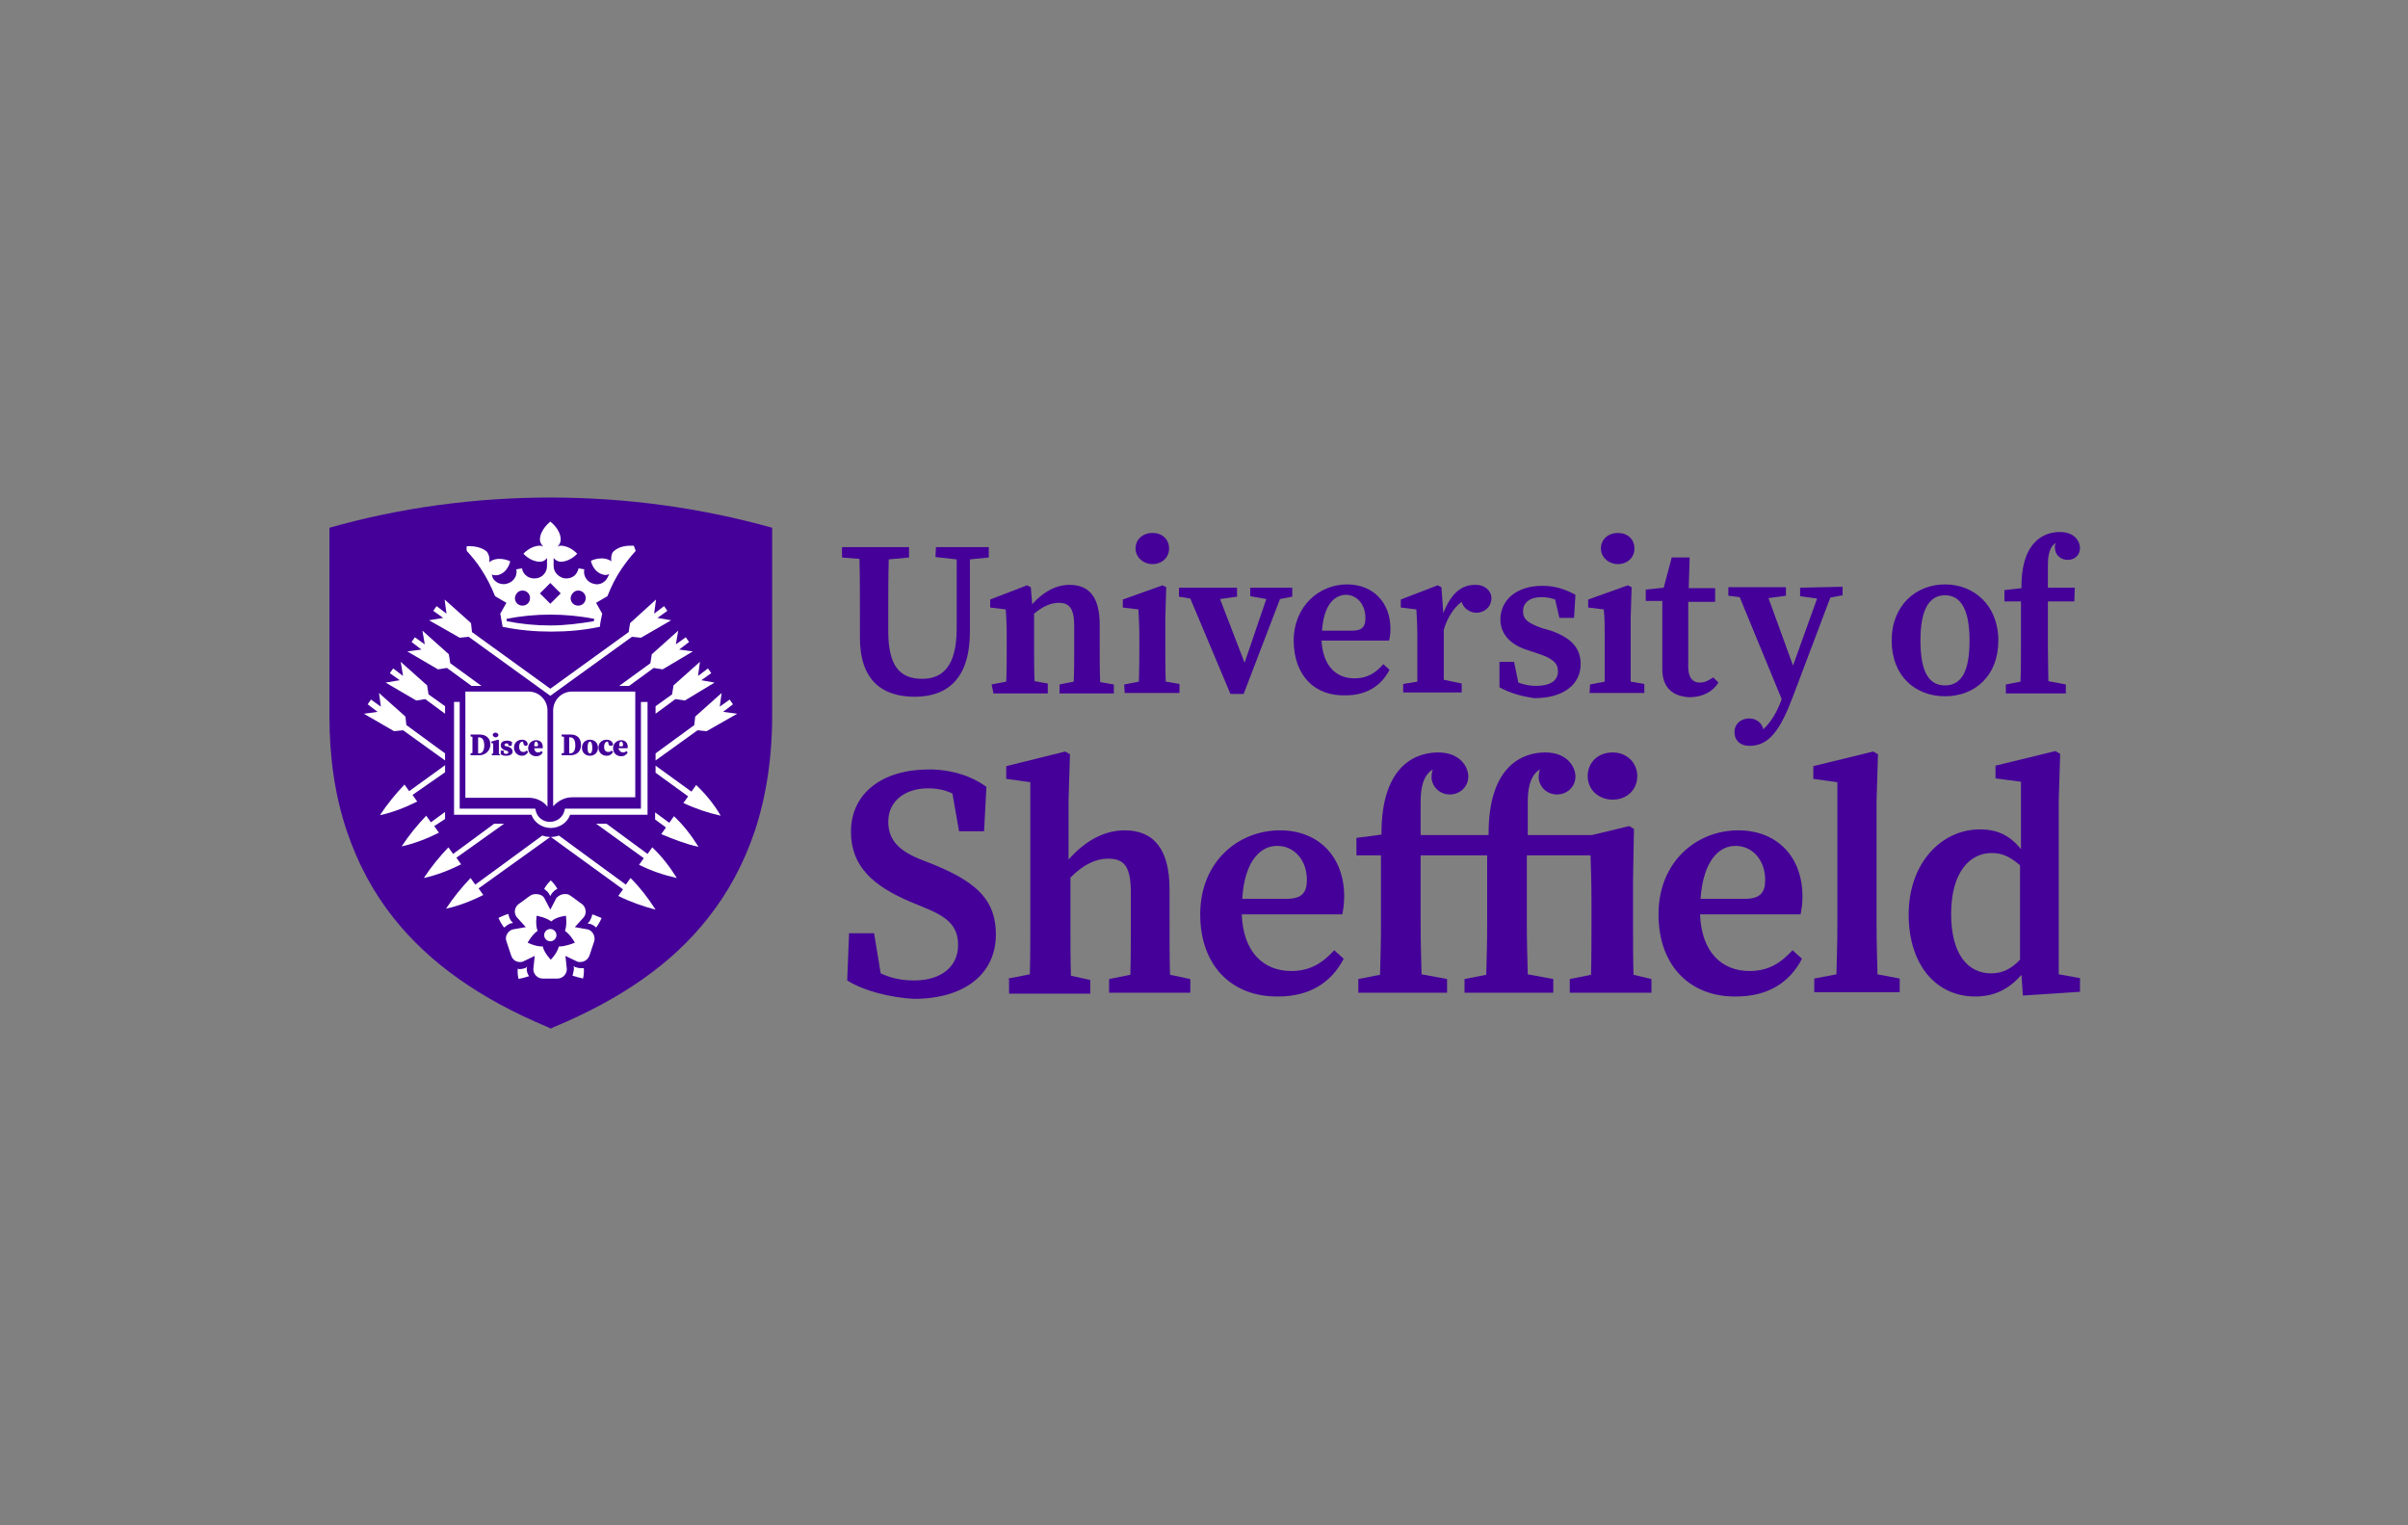 <?xml version="1.0" encoding="utf-8"?>
<!-- Generator: Adobe Illustrator 22.1.0, SVG Export Plug-In . SVG Version: 6.00 Build 0)  -->
<svg version="1.1" id="Layer_1" xmlns="http://www.w3.org/2000/svg" xmlns:xlink="http://www.w3.org/1999/xlink" x="0px" y="0px"
	 viewBox="0 0 510.2 323.1" style="enable-background:new 0 0 510.2 323.1;" xml:space="preserve">
<rect x="0" y="0" width="510.2" height="323.1" fill="#808080" stroke="none"/>
<style type="text/css">
	.st0{fill:#440099;}
	.st1{fill:#FFFFFF;}
</style>
<path class="st0" d="M116.6,105.4c-16.2,0-32,2.2-46.8,6.4v39.9c0,8.9,1.2,17,3.7,24.4c2.3,6.8,5.6,13,10,18.5
	c7.5,9.4,18.2,17,32.6,23l0.6,0.3l0.6-0.3c14.4-6,25.1-13.5,32.6-23c4.4-5.5,7.7-11.7,10-18.5c2.4-7.2,3.7-15.5,3.7-24.4v-39.9
	C148.6,107.6,132.8,105.4,116.6,105.4z"/>
<path class="st1" d="M94.3,173.5v-1.5l-3,2.2l-1-1.4l0,0c-1.9,2-3.7,4.2-5.2,6.5l0,0l0,0c2.7-0.6,5.3-1.6,7.9-2.9l0,0l-1-1.4
	L94.3,173.5L94.3,173.5z"/>
<polygon class="st1" points="143.9,137.6 146,136 145.3,135 143.2,136.5 143.7,133.6 138.1,138.6 137.8,140.5 131.2,145.3 
	133.3,145.3 138.5,141.5 140.4,141.8 146.8,138 "/>
<path class="st1" d="M116.6,177.3L116.6,177.3c-0.6,0-1.1-0.1-1.7-0.3l-14.2,10.4l-1-1.4l0,0c-1.9,2-3.7,4.2-5.2,6.5l0,0l0,0
	c2.7-0.6,5.3-1.6,7.9-2.9l0,0l-1-1.4L116.6,177.3L116.6,177.3z"/>
<polygon class="st1" points="153.2,150.8 155.3,149.2 154.6,148.2 152.5,149.7 152.9,146.8 147.3,151.8 147.1,153.6 138.9,159.6 
	138.9,161.1 147.8,154.7 149.7,154.9 156.2,151.2 "/>
<path class="st1" d="M106.8,174.5h-2.1l-8.7,6.4l-1-1.4l0,0c-1.9,2-3.7,4.2-5.2,6.5l0,0l0,0c2.7-0.6,5.3-1.6,7.9-2.9l0,0l-1-1.4
	L106.8,174.5L106.8,174.5z"/>
<polygon class="st1" points="148.6,144.1 150.7,142.6 150,141.6 147.9,143.2 148.3,140.2 142.7,145.2 142.4,147.1 138.9,149.6 
	138.9,151.2 143.1,148.1 145.1,148.4 151.4,144.6 "/>
<path class="st1" d="M134.3,115.6c0,0-0.3,0-0.6,0l0,0c-0.9,0-2.5,0.1-3.7,1.2c-0.4,0.4-0.5,1-0.5,1.5l0,0c0,0,0,0.1,0,0.2v0.1l0,0
	c0,0.1,0,0.1,0,0.1l0,0c0,0.1,0,0.2,0.1,0.3c-0.2-0.2-0.3-0.3-0.6-0.4c-1.8-0.8-3.8,0.2-3.8,0.2s0.4,2.3,2.5,2.9
	c0.5,0.2,1,0.1,1.4-0.1l-0.4,0.8c-0.5,1-1.7,1.6-2.8,1.3c-1.5-0.3-2.4-1.7-2.1-3.1l-0.6-0.1l-0.6-0.1c-0.2,0.7-0.5,1.3-1.1,1.7
	s-1.3,0.5-2,0.4c-1.2-0.3-2.2-1.3-2.2-2.6v-1.7c0.3,0.4,0.9,0.8,1.5,0.8c2,0,3.5-1.7,3.5-1.7s-1.5-1.7-3.5-1.7
	c-0.3,0-0.4,0.1-0.7,0.2c0.4-0.3,0.7-0.9,0.7-1.5c0-2.2-2.2-3.8-2.2-3.8s-2.2,1.7-2.2,3.8c0,0.6,0.3,1,0.7,1.5
	c-0.2-0.1-0.4-0.2-0.7-0.2c-2,0-3.5,1.7-3.5,1.7s1.5,1.7,3.5,1.7c0.7,0,1.1-0.3,1.5-0.8v1.7c0,1.3-0.9,2.4-2.2,2.6
	c-0.7,0.1-1.4,0-2-0.4s-1-1-1.1-1.7l-0.6,0.1l-0.6,0.1c0.3,1.5-0.7,2.8-2.2,3.1c-1.1,0.2-2.3-0.3-2.8-1.3l-0.2-0.7
	c0.4,0.2,1,0.2,1.4,0.1c2.1-0.6,2.5-2.9,2.5-2.9s-2-1-3.8-0.2c-0.3,0.1-0.4,0.3-0.6,0.4c0-0.1,0-0.2,0-0.3l0,0c0-0.1,0-0.1,0-0.1
	l0,0v-0.1c0-0.1,0-0.1,0-0.2l0,0c0-0.5-0.2-1-0.5-1.5c-1.1-1-2.8-1.2-3.7-1.2l0,0c-0.3,0-0.6,0-0.6,0s-0.1,0.4,0,1
	c1,1.1,2.1,2.4,3,3.8c1.2,1.8,2.2,3.8,3,5.8l2.4,1.4l-1.3,2.3c0.2,1,0.3,1.8,0.5,2.8l0,0c0,0,0,0,0.1,0l0,0l0,0
	c3.3,0.7,6.8,1,10.2,1l0,0l0,0l0,0l0,0c3.5,0,6.9-0.3,10.2-1l0,0l0,0c0,0,0,0,0.1,0l0,0c0.1-1,0.3-1.9,0.5-2.8l-1.3-2.3l2.4-1.4
	c0.8-2,1.7-3.9,3-5.8c0.9-1.3,1.8-2.5,3-3.8C134.4,116,134.3,115.6,134.3,115.6L134.3,115.6z M122.5,125.1c0.9,0,1.6,0.7,1.6,1.6
	s-0.7,1.6-1.6,1.6s-1.6-0.7-1.6-1.6C121,125.8,121.7,125.1,122.5,125.1z M116.6,123.5l2.2,2.2l-2.2,2.2l-2.2-2.2L116.6,123.5z
	 M110.7,125.1c0.9,0,1.6,0.7,1.6,1.6s-0.7,1.6-1.6,1.6s-1.6-0.7-1.6-1.6C109.2,125.8,109.8,125.1,110.7,125.1z M125.8,131.6
	c-3,0.5-6.1,0.9-9.2,0.9c-3.1,0-6.2-0.3-9.2-0.9c0-0.2-0.1-0.3-0.1-0.5c3.1-0.6,6.1-0.9,9.3-0.9c3.1,0,6.3,0.3,9.3,0.9
	C125.9,131.2,125.9,131.4,125.8,131.6L125.8,131.6z"/>
<polygon class="st1" points="116.6,147.4 99.3,134.9 97.4,135.1 90.9,131.4 93.9,130.9 91.8,129.4 92.5,128.4 94.6,130 94.2,127 
	99.8,132 100,133.9 116.6,145.9 133.2,133.9 133.5,132 139,127 138.6,130 140.7,128.4 141.4,129.4 139.3,130.9 142.2,131.4 
	135.8,135.1 133.9,134.9 "/>
<path class="st1" d="M135.8,148.7v22.6h-16.1l-0.1,0.4c-0.3,1.4-1.6,2.4-3.1,2.4s-2.7-1-3-2.4l-0.1-0.4H97.4v-22.6h-1.2v23.9h16.4
	c0.6,1.7,2.3,2.8,4.1,2.8c1.8,0,3.5-1.1,4.1-2.8h16.4v-23.9C137,148.7,135.8,148.7,135.8,148.7z"/>
<path class="st1" d="M148,179.4c-1.5-2.4-3.1-4.5-5.2-6.5l0,0l-1,1.4l-3-2.2v1.5l2.3,1.7l-1,1.4l0,0
	C142.7,177.8,145.3,178.8,148,179.4L148,179.4L148,179.4L148,179.4z"/>
<polygon class="st1" points="99.9,145.3 102,145.3 95.4,140.5 95.1,138.6 89.5,133.6 90,136.5 87.9,135 87.2,136 89.3,137.6 
	86.3,138 92.8,141.8 94.7,141.5 "/>
<polygon class="st1" points="94.3,149.6 90.8,147.1 90.5,145.2 84.9,140.2 85.4,143.2 83.3,141.6 82.6,142.6 84.7,144.1 81.7,144.6 
	88.2,148.4 90.1,148.1 94.3,151.2 "/>
<path class="st1" d="M143.4,186c-1.5-2.4-3.1-4.5-5.2-6.5l0,0l-1,1.4l-8.7-6.4h-2.2l10.1,7.3l-1,1.4l0,0
	C138,184.5,140.7,185.4,143.4,186L143.4,186L143.4,186L143.4,186z"/>
<polygon class="st1" points="94.3,159.6 86.1,153.6 85.9,151.8 80.3,146.8 80.7,149.7 78.6,148.2 77.9,149.2 80,150.8 77.1,151.2 
	83.5,154.9 85.4,154.7 94.3,161.1 "/>
<path class="st1" d="M133.6,186L133.6,186l-1,1.4L118.4,177c-0.5,0.2-1.1,0.3-1.7,0.3l0,0l15.3,11.1l-1,1.4l0,0
	c2.4,1.2,5.2,2.2,7.9,2.9l0,0l0,0C137.3,190.2,135.6,188,133.6,186L133.6,186z"/>
<path class="st1" d="M94.3,163.6v-1.5l-7.6,5.5l-1-1.4l0,0c-1.9,2-3.7,4.2-5.2,6.5l0,0l0,0c2.7-0.6,5.3-1.6,7.9-2.9l0,0l-1-1.4
	L94.3,163.6L94.3,163.6z"/>
<path class="st1" d="M152.7,172.8c-1.4-2.4-3.1-4.5-5.2-6.5l0,0l-1,1.4l-7.6-5.5v1.5l6.9,5l-1,1.4l0,0
	C147.3,171.3,150,172.2,152.7,172.8L152.7,172.8L152.7,172.8L152.7,172.8z"/>
<path class="st1" d="M124.9,202.4c0.2-0.6,0.8-2.4,1-3c0.3-1-0.3-2.2-1.3-2.5l-2.8-0.5l1.9-2.1c0.7-0.9,0.4-2.2-0.4-2.8
	c-0.5-0.3-2-1.5-2.5-1.8c-0.3-0.3-0.8-0.3-1.2-0.3c-0.6,0-1.2,0.3-1.7,0.8l-1.3,2.5l-1.3-2.5c-0.3-0.5-1-0.8-1.7-0.8
	c-0.4,0-0.9,0.1-1.2,0.3c-0.5,0.3-2,1.5-2.5,1.8c-0.9,0.7-1.1,1.9-0.4,2.8l1.9,2.1l-2.8,0.5c-1,0.3-1.7,1.5-1.3,2.5
	c0.2,0.6,0.8,2.4,1,3c0.3,0.9,1,1.4,1.9,1.4c0.2,0,0.4,0,0.6-0.1l2.5-1.2l-0.3,2.8c0,1.1,0.9,2,2,2h3.1c1.1,0,2-0.9,2-2l-0.3-2.8
	l2.5,1.2c0.2,0.1,0.4,0.1,0.6,0.1C123.9,203.8,124.6,203.2,124.9,202.4L124.9,202.4z M118.6,200.5c-0.1,0-0.2,0-0.2,0
	c-0.3,1.4-1.7,2.8-1.7,2.8s-1.4-1.4-1.7-2.8c-0.1,0-0.2,0-0.2,0c-1.4,0-3-0.8-3-0.8s0.9-1.7,2.1-2.5c-0.5-1.3-0.2-3.2-0.2-3.2
	s1.9,0.3,3.1,1.2c1-1,3.1-1.2,3.1-1.2s0.3,1.9-0.2,3.2c1.2,0.8,2.1,2.5,2.1,2.5S119.9,200.5,118.6,200.5z"/>
<circle class="st1" cx="116.6" cy="198.1" r="1.3"/>
<path class="st1" d="M108.2,195.6L108.2,195.6h0.2l0.3-0.1l-0.2-0.2l-0.1-0.1l-0.1-0.1c-0.3-0.4-0.5-1-0.6-1.5
	c-1,0.3-1.7,0.7-1.8,0.7l-0.3,0.2l0.2,0.3c0,0.1,0.4,0.9,1,1.7C107.3,196.1,107.7,195.8,108.2,195.6L108.2,195.6z"/>
<path class="st1" d="M116.3,189.3L116.3,189.3l0.1,0.2l0.2,0.3l0.2-0.3v-0.1l0.1-0.1c0.3-0.4,0.7-0.8,1.2-1
	c-0.5-0.9-1.1-1.5-1.2-1.6l-0.2-0.2l-0.2,0.2c-0.1,0.1-0.7,0.7-1.2,1.6C115.6,188.6,116.1,188.9,116.3,189.3z"/>
<path class="st1" d="M127.3,194.4c-0.1,0-0.9-0.4-1.8-0.7c-0.1,0.5-0.3,1-0.6,1.5l-0.1,0.1l-0.1,0.1l-0.2,0.2l0.3,0.1h0.1h0.1
	c0.5,0.2,1,0.4,1.3,0.8c0.6-0.8,1-1.6,1-1.7l0.2-0.3C127.5,194.6,127.3,194.4,127.3,194.4z"/>
<path class="st1" d="M123,205.1c-0.3,0-0.7-0.1-1-0.2h-0.1l-0.1-0.1l-0.3-0.1l0.1,0.3v0.1v0.1c0,0.5-0.2,1-0.3,1.5
	c1,0.3,1.8,0.5,1.9,0.5l0.3,0.1l0.1-0.3c0-0.1,0.2-1,0.1-1.9C123.3,205.1,123.2,205.1,123,205.1z"/>
<path class="st1" d="M111.6,205.3v-0.2l0.1-0.3l-0.3,0.2l-0.1,0.1h-0.1c-0.3,0.1-0.7,0.2-1,0.2c-0.2,0-0.3,0-0.5-0.1
	c-0.1,1,0.1,1.9,0.1,1.9l0.1,0.3l0.3-0.1c0.1,0,1-0.2,1.9-0.5C111.8,206.4,111.6,205.8,111.6,205.3z"/>
<path class="st1" d="M113.6,157.1c-0.3,0-0.4,0.3-0.4,1h0.5c0.3,0,0.3-0.1,0.3-0.3C114,157.4,113.8,157.1,113.6,157.1L113.6,157.1z"
	/>
<path class="st1" d="M101.5,156.2h-0.2c0,0.5,0,1,0,1.6v0.2c0,0.5,0,1,0,1.6h0.2c0.7,0,1.1-0.6,1.1-1.7
	C102.6,156.8,102.2,156.2,101.5,156.2L101.5,156.2z"/>
<path class="st1" d="M112,146.5H98.6V169H112c1.6,0,3.1,0.7,4,1.9v-20.4C116,148.3,114.2,146.5,112,146.5z M105,155.2
	c0.3,0,0.6,0.3,0.6,0.5c0,0.3-0.3,0.5-0.6,0.5c-0.3,0-0.6-0.3-0.6-0.5S104.6,155.2,105,155.2z M101.5,160h-1.8v-0.4l0.4-0.1
	c0-0.5,0-1,0-1.6v-0.2c0-0.5,0-1,0-1.6l-0.4-0.1v-0.4h1.9c1.4,0,2.3,0.8,2.3,2.1C103.9,159,102.9,160,101.5,160L101.5,160z
	 M105.9,160h-1.7v-0.3l0.3-0.1c0-0.3,0-0.7,0-1v-0.3c0-0.3,0-0.5,0-0.8l-0.4-0.1v-0.3l1.4-0.4l0.2,0.1v1v0.9c0,0.3,0,0.6,0,1
	l0.3,0.1L105.9,160L105.9,160z M107.2,160.1c-0.4,0-0.8-0.1-1.1-0.3l0,0V159h0.6l0.1,0.6c0.2,0.1,0.3,0.1,0.4,0.1
	c0.3,0,0.5-0.1,0.5-0.3c0-0.2-0.1-0.3-0.5-0.4l-0.3-0.1c-0.5-0.2-0.8-0.5-0.8-1c0-0.7,0.5-1,1.4-1c0.3,0,0.7,0.1,1,0.3l0,0l-0.1,0.8
	h-0.6l-0.2-0.5c-0.1,0-0.2,0-0.3,0s-0.4,0-0.4,0.3c0,0.1,0,0.3,0.5,0.3l0.3,0.1c0.6,0.2,0.9,0.5,0.9,1
	C108.7,159.7,108.1,160.1,107.2,160.1L107.2,160.1z M111.8,157.7c-0.1,0.3-0.3,0.3-0.4,0.3s-0.5-0.1-0.5-0.6l-0.1-0.3h-0.1
	c-0.3,0-0.7,0.3-0.7,1.1c0,0.7,0.3,1.1,0.9,1.1c0.3,0,0.4-0.1,0.7-0.3l0,0l0.3,0.3l0,0c-0.3,0.5-0.7,0.8-1.3,0.8
	c-1.1,0-1.7-0.9-1.7-1.7c0-1,0.7-1.7,1.7-1.7C111.3,156.7,111.8,157.1,111.8,157.7L111.8,157.7L111.8,157.7L111.8,157.7z M114,159.4
	c0.3,0,0.5-0.1,0.7-0.3l0,0l0.3,0.3l0,0c-0.3,0.5-0.7,0.8-1.4,0.8c-1,0-1.7-0.7-1.7-1.7c0-1.1,0.9-1.7,1.7-1.7s1.4,0.5,1.4,1.4
	c0,0.2,0,0.3,0,0.3l0,0h-1.8C113.2,159,113.5,159.4,114,159.4L114,159.4z"/>
<path class="st1" d="M120.8,156.2h-0.2c0,0.5,0,1,0,1.6v0.2c0,0.5,0,1,0,1.6h0.2c0.7,0,1.1-0.6,1.1-1.7
	C121.9,156.8,121.5,156.2,120.8,156.2L120.8,156.2z"/>
<path class="st1" d="M125,157.1c-0.3,0-0.5,0.4-0.5,1.3c0,1.1,0.3,1.2,0.5,1.2c0.3,0,0.5-0.4,0.5-1.2
	C125.5,157.6,125.3,157.1,125,157.1z"/>
<path class="st1" d="M121.2,146.5c-2.2,0-4,1.8-4,4v20.3c1-1.1,2.4-1.9,4-1.9h13.4v-22.4H121.2z M120.8,160H119v-0.4l0.5-0.1
	c0-0.5,0-1,0-1.6v-0.2c0-0.5,0-1,0-1.6l-0.5-0.1v-0.4h1.9c1.4,0,2.2,0.8,2.2,2.2C123.1,159.2,122.2,160,120.8,160L120.8,160z
	 M125,160.1c-1,0-1.7-0.7-1.7-1.7c0-1,0.7-1.7,1.7-1.7s1.7,0.7,1.7,1.7S126,160.1,125,160.1z M129.9,157.7c-0.1,0.3-0.3,0.3-0.5,0.3
	c-0.2,0-0.5-0.1-0.5-0.6l-0.1-0.3h-0.1c-0.3,0-0.7,0.3-0.7,1.1c0,0.7,0.3,1.1,0.9,1.1c0.3,0,0.5-0.1,0.7-0.3l0,0l0.3,0.3l0,0
	c-0.3,0.5-0.7,0.8-1.4,0.8c-1.1,0-1.7-0.9-1.7-1.7c0-1,0.7-1.7,1.7-1.7C129.3,156.7,129.8,157.1,129.9,157.7L129.9,157.7
	L129.9,157.7L129.9,157.7z M132,159.4c0.3,0,0.5-0.1,0.7-0.3l0,0l0.3,0.3l0,0c-0.3,0.5-0.7,0.8-1.4,0.8c-1,0-1.7-0.7-1.7-1.7
	c0-1.1,0.9-1.7,1.7-1.7s1.4,0.5,1.4,1.4c0,0.2,0,0.3-0.1,0.3l0,0H131C131.2,159,131.5,159.4,132,159.4L132,159.4z"/>
<path class="st1" d="M131.6,157.1c-0.3,0-0.4,0.3-0.4,1h0.5c0.3,0,0.3-0.1,0.3-0.3C132,157.4,131.9,157.1,131.6,157.1L131.6,157.1z"
	/>
<path class="st0" d="M341.7,169.4c3,0,5.2-2.1,5.2-5s-2.3-5-5.2-5c-3,0-5.3,2-5.3,5S338.8,169.4,341.7,169.4z"/>
<path class="st0" d="M198.3,115.9h11.2v2.2l-4,0.4v15.3c0,9.9-4.7,13.8-11.7,13.8s-11.6-3.6-11.6-12.5v-5.1c0-3.8,0-7.8-0.1-11.6
	l-3.7-0.3v-2.2h14.2v2.2l-4.3,0.4c-0.1,3.8-0.1,7.7-0.1,11.5v3.7c0,7.6,2.6,10.1,7.2,10.1c4.5,0,7.3-2.9,7.3-10.7v-14.6l-4.5-0.5
	L198.3,115.9L198.3,115.9z"/>
<path class="st0" d="M210.1,145l3.1-0.6c0.1-2.3,0.1-5.3,0.1-7.3v-2.4c0-2.5-0.1-3.8-0.2-5.6l-3.3-0.4v-1.7l7.8-3l0.8,0.4l0.3,3.6
	c2.4-2.7,5.1-4.1,7.9-4.1c4.1,0,6.4,2.5,6.4,8.4v4.9c0,2.1,0,5.1,0.1,7.3l2.9,0.5v1.9h-11.5v-1.9l3-0.6c0.1-2.3,0.1-5.2,0.1-7.3
	v-4.5c0-3.7-1-4.9-3.3-4.9c-1.7,0-3.4,0.8-5.2,2.3v7c0,2,0,5,0.1,7.3l2.8,0.5v2.1h-11.5L210.1,145L210.1,145z"/>
<path class="st0" d="M238.2,145l3.1-0.6c0.1-2.3,0.1-5.3,0.1-7.3v-2.2c0-2.5-0.1-4-0.2-5.8l-3.3-0.4v-1.7l8.4-3l0.8,0.4l-0.2,6.5
	v6.2c0,2,0,5,0.1,7.3l2.9,0.5v1.9h-11.6L238.2,145L238.2,145z"/>
<path class="st0" d="M264.9,124.5h8.9v1.9l-2.6,0.5l-7.7,20.1h-2.8l-8.5-20.2l-2.4-0.4v-1.9h12.3v1.9l-3.6,0.5l5.2,13.5l4.6-13.5
	l-3.4-0.6V124.5L264.9,124.5z"/>
<path class="st0" d="M274.1,135.8c0-7.5,5.5-12,11.3-12c5.5,0,9.2,3.8,9.2,9.4c0,1-0.1,1.8-0.3,2.5H280c0.3,5.4,3.1,8,7,8
	c2.8,0,4.5-1.2,6.1-3l1.3,1.2c-1.8,3.5-5,5.4-9.3,5.4C278.6,147.5,274.2,143.2,274.1,135.8L274.1,135.8z M280.1,133.6h6.4
	c2.3,0,2.8-1,2.8-2.7c0-2.9-1.8-4.9-4.2-4.9C282.7,126.1,280.5,128.1,280.1,133.6L280.1,133.6z"/>
<path class="st0" d="M317.7,145.6v-5.4h3.1l0.9,4.4c1.1,0.4,2.3,0.7,3.7,0.7c3.1,0,4.7-1.1,4.7-3.1c0-1.7-1.1-2.7-4.1-3.7l-2.4-0.8
	c-3.5-1.1-5.7-3.3-5.7-6.5c0-3.8,3.1-7.1,8.9-7.1c2.6,0,4.8,0.7,7,1.9l-0.3,4.9h-3.1l-0.9-3.9c-0.9-0.3-1.7-0.5-2.9-0.5
	c-2.4,0-3.9,1.1-3.9,3c0,1.7,1,2.5,4.1,3.6l1.8,0.5c4.5,1.6,6.3,3.8,6.3,7.1c0,4.2-3.5,7.2-9.8,7.2
	C322.4,147.5,320.1,146.9,317.7,145.6L317.7,145.6z"/>
<path class="st0" d="M336.9,145l3.1-0.6c0-2.3,0-5.3,0-7.3v-2.2c0-2.5,0-4-0.2-5.8l-3.3-0.4v-1.7l8.4-3l0.8,0.4l-0.2,6.5v6.2
	c0,2,0,5,0,7.3l2.9,0.5v1.9h-11.6L336.9,145L336.9,145z"/>
<path class="st0" d="M352.2,141.7c0-1.4,0-2.5,0-4.4v-10h-3.5v-2.4l3.8-0.4l1.7-6.4h3.8l-0.2,6.5h5.6v2.9h-5.7v13.8
	c0,2.3,1,3.3,2.4,3.3c1,0,1.7-0.3,2.9-1.1l1.1,1.1c-1.2,1.9-3.3,3.1-6.2,3.1C354.5,147.5,352.2,145.8,352.2,141.7L352.2,141.7z"/>
<path class="st0" d="M400.8,135.7c0-7.5,5.2-11.9,11.3-11.9s11.3,4.4,11.3,11.9c0,7.5-5,11.8-11.3,11.8S400.8,143.2,400.8,135.7z
	 M417.3,135.7c0-6.5-1.8-9.6-5.2-9.6s-5.2,3.1-5.2,9.6c0,6.5,1.7,9.5,5.2,9.5S417.3,142.2,417.3,135.7z"/>
<path class="st0" d="M179.5,207.7l0.4-10h5.3l1.4,8.5c2.2,1,4.3,1.5,7.1,1.5c5.8,0,9.3-3,9.3-7.5c0-4.1-2.3-6-7.3-8l-2.9-1.2
	c-7.7-3.3-12.5-7.4-12.5-14.8c0-8.2,6.7-13.2,16.5-13.2c4.8,0,9.1,1.4,12.2,3.7l-0.5,9.4h-5.3l-1.4-8c-1.7-0.8-3.3-1.1-5.2-1.1
	c-4.6,0-8.4,2.5-8.4,7.1c0,4,2.5,6.3,7.2,8.1l3,1.2c9.1,3.8,12.6,7.7,12.6,14.6c0,8.2-6.5,13.6-17.4,13.6
	C188.5,211.3,183,209.9,179.5,207.7z"/>
<path class="st0" d="M213.6,207.3l4.6-0.9c0.1-3.4,0.1-7.9,0.1-10.8v-29.9l-5.1-0.7v-2.7l12.5-3.1l1,0.6l-0.3,9.8v12.5
	c3.6-4.1,7.7-6.2,11.9-6.2c6,0,9.5,3.8,9.5,12.5v7.2c0,3.1,0,7.5,0.1,10.9l4.3,0.9v2.9h-17.2v-2.9l4.5-0.9c0.1-3.4,0.1-7.7,0.1-10.8
	v-6.6c0-5.4-1.3-7.2-4.8-7.2c-2.6,0-5.2,1.2-8,4v9.9c0,3.1,0,7.4,0.1,10.9l4.1,0.9v2.9h-17.2v-3.1H213.6z"/>
<path class="st0" d="M254.3,193.7c0-11.2,8.1-17.8,16.9-17.8c8.2,0,13.6,5.6,13.6,14c0,1.6-0.2,2.8-0.4,3.8h-21.3
	c0.3,8,4.6,12,10.5,12c4.1,0,6.7-1.8,9.1-4.4l2,1.8c-2.7,5.2-7.4,8-13.9,8C261,211.2,254.3,204.6,254.3,193.7L254.3,193.7z
	 M263.2,190.4h9.5c3.3,0,4.2-1.5,4.2-4c0-4.3-2.8-7.2-6.2-7.2C267.3,179.1,263.7,182.1,263.2,190.4z"/>
<path class="st0" d="M351.4,193.7c0-11.2,8.1-17.8,16.9-17.8c8.2,0,13.6,5.6,13.6,14c0,1.6-0.2,2.8-0.4,3.8h-21.3
	c0.3,8,4.6,12,10.5,12c4.1,0,6.7-1.8,9.1-4.4l2,1.8c-2.7,5.2-7.4,8-14,8C358.1,211.2,351.4,204.6,351.4,193.7L351.4,193.7z
	 M360.3,190.4h9.5c3.3,0,4.2-1.5,4.2-4c0-4.3-2.8-7.2-6.2-7.2C364.4,179.1,360.9,182.1,360.3,190.4z"/>
<path class="st0" d="M384.4,207.3l4.7-0.9c0.1-3.7,0.2-7.2,0.2-10.8v-29.9l-5.1-0.7v-2.7l12.7-3.1l1,0.6l-0.3,9.8v26
	c0,3.6,0.1,7.2,0.2,10.8l4.7,0.9v2.9h-18.1L384.4,207.3L384.4,207.3z"/>
<path class="st0" d="M428.3,206.5c-2.6,3-5.7,4.6-9.8,4.6c-8.2,0-14.1-6.6-14.1-17.4s6.9-18,15.1-18c3.6,0,6.3,1.2,8.7,4.2v-14.3
	l-5.4-0.7v-2.7l12.7-3.1l1,0.6l-0.3,9.8v36.9l4.5,0.8v2.9l-12.1,0.8L428.3,206.5L428.3,206.5z M421.9,206.2c2.4,0,4.3-1,6.1-2.9v-20
	c-2.2-1.9-3.9-2.6-6-2.6c-4.6,0-8.6,4-8.6,12.9C413.4,202.1,416.9,206.2,421.9,206.2L421.9,206.2z"/>
<path class="st0" d="M312.8,123.9c-3.1-0.1-5.3,1.7-7,6l-0.4-5.5l-0.8-0.4l-7.8,3v1.7l3.3,0.4c0.1,1.8,0.2,3.1,0.2,5.6v2.4
	c0,2,0,5,0,7.3l-3,0.5v1.8h12.4v-1.9l-3.8-0.8c0-2.3,0-5.2,0-7.2v-3.4c0.7-2.4,2.1-4.7,3.8-5.9l0,0c0.3,1.3,1.7,2.3,3.1,2.3
	c1.8,0,3.2-1.3,3.2-3.1C316,125.2,314.6,123.9,312.8,123.9L312.8,123.9z"/>
<path class="st0" d="M346.1,206.5c-0.1-3.5-0.1-7.9-0.1-10.9v-9.2l0.2-10.8l-1-0.6l-7.9,1.9h-13.6c0,0,0-5.1,0-6.9s0.1-5.6,2.6-7
	c0,0-0.3,0.6-0.3,1.8c0.2,2,1.8,3.5,3.9,3.5s3.9-1.6,3.9-3.8c0-2-1.7-5.1-6.4-5.1c-4.2,0-12,2.2-12,17.2v0.3h-14.4c0,0,0-5.1,0-6.9
	s0.1-5.6,2.6-7c0,0-0.3,0.6-0.3,1.8c0.2,2,1.8,3.5,3.9,3.5s3.9-1.6,3.9-3.8c0-2-1.7-5.1-6.4-5.1c-4.2,0-12,2.2-12,17.2v0.2l-5.3,0.7
	v3.7h5.2v14.5c0,3.7-0.1,7.2-0.2,10.8l-4.6,0.9v2.9h18.8v-2.9l-5.4-1c-0.1-3.6-0.2-7.2-0.2-10.7v-14.5h14.1v14.5
	c0,3.7-0.1,7.2-0.2,10.8l-4.6,0.9v2.9h18.8v-2.9l-5.4-1c-0.1-3.6-0.2-7.2-0.2-10.7v-14.5h13.5c0.1,2.9,0.2,6,0.2,10.2v4.3
	c0,3,0,7.4-0.1,10.8l-4.5,0.9v2.9h17.3v-2.9L346.1,206.5L346.1,206.5z"/>
<path class="st0" d="M381.4,124.5v1.8l3.6,0.5l-5.1,14.2l-5.2-14.3l3.7-0.5v-1.8h-12.2v1.8l2.4,0.3l8.9,21.6l-0.1,0.3
	c-0.9,2.4-2.1,4.5-3.8,6.1c-0.3-1.4-1.5-2.3-3-2.3c-1.7,0-3.1,1.1-3.1,2.9s1.3,2.9,3.1,2.9h0.1c4.1,0,6.5-3.3,9.2-10.5l7.9-20.9
	l2.6-0.5v-1.8L381.4,124.5L381.4,124.5z"/>
<path class="st0" d="M439.6,124.5h-5.7c0,0,0-3.6,0-4.8s0.1-3.8,1.7-4.7c0,0-0.3,0.4-0.2,1.2c0.1,1.4,1.2,2.4,2.7,2.4s2.6-1,2.6-2.5
	c0-1.3-1-3.4-4.3-3.4c-2.8,0-8.1,1.5-8.1,11.6v0.3l-3.6,0.4v2.4h3.5v9.7c0,2.4,0,4.9-0.1,7.3l-3.1,0.6v1.9h12.7V145l-3.7-0.7
	c0-2.4-0.1-4.8-0.1-7.2v-9.7h5.6L439.6,124.5L439.6,124.5z"/>
<path class="st0" d="M339.2,116.2c0-2,1.6-3.3,3.6-3.3c2,0,3.5,1.3,3.5,3.3s-1.6,3.3-3.5,3.3C340.9,119.5,339.2,118.1,339.2,116.2z"
	/>
<path class="st0" d="M240.6,116.2c0-2,1.6-3.3,3.6-3.3c2,0,3.5,1.3,3.5,3.3s-1.6,3.3-3.5,3.3S240.6,118.1,240.6,116.2z"/>
</svg>
